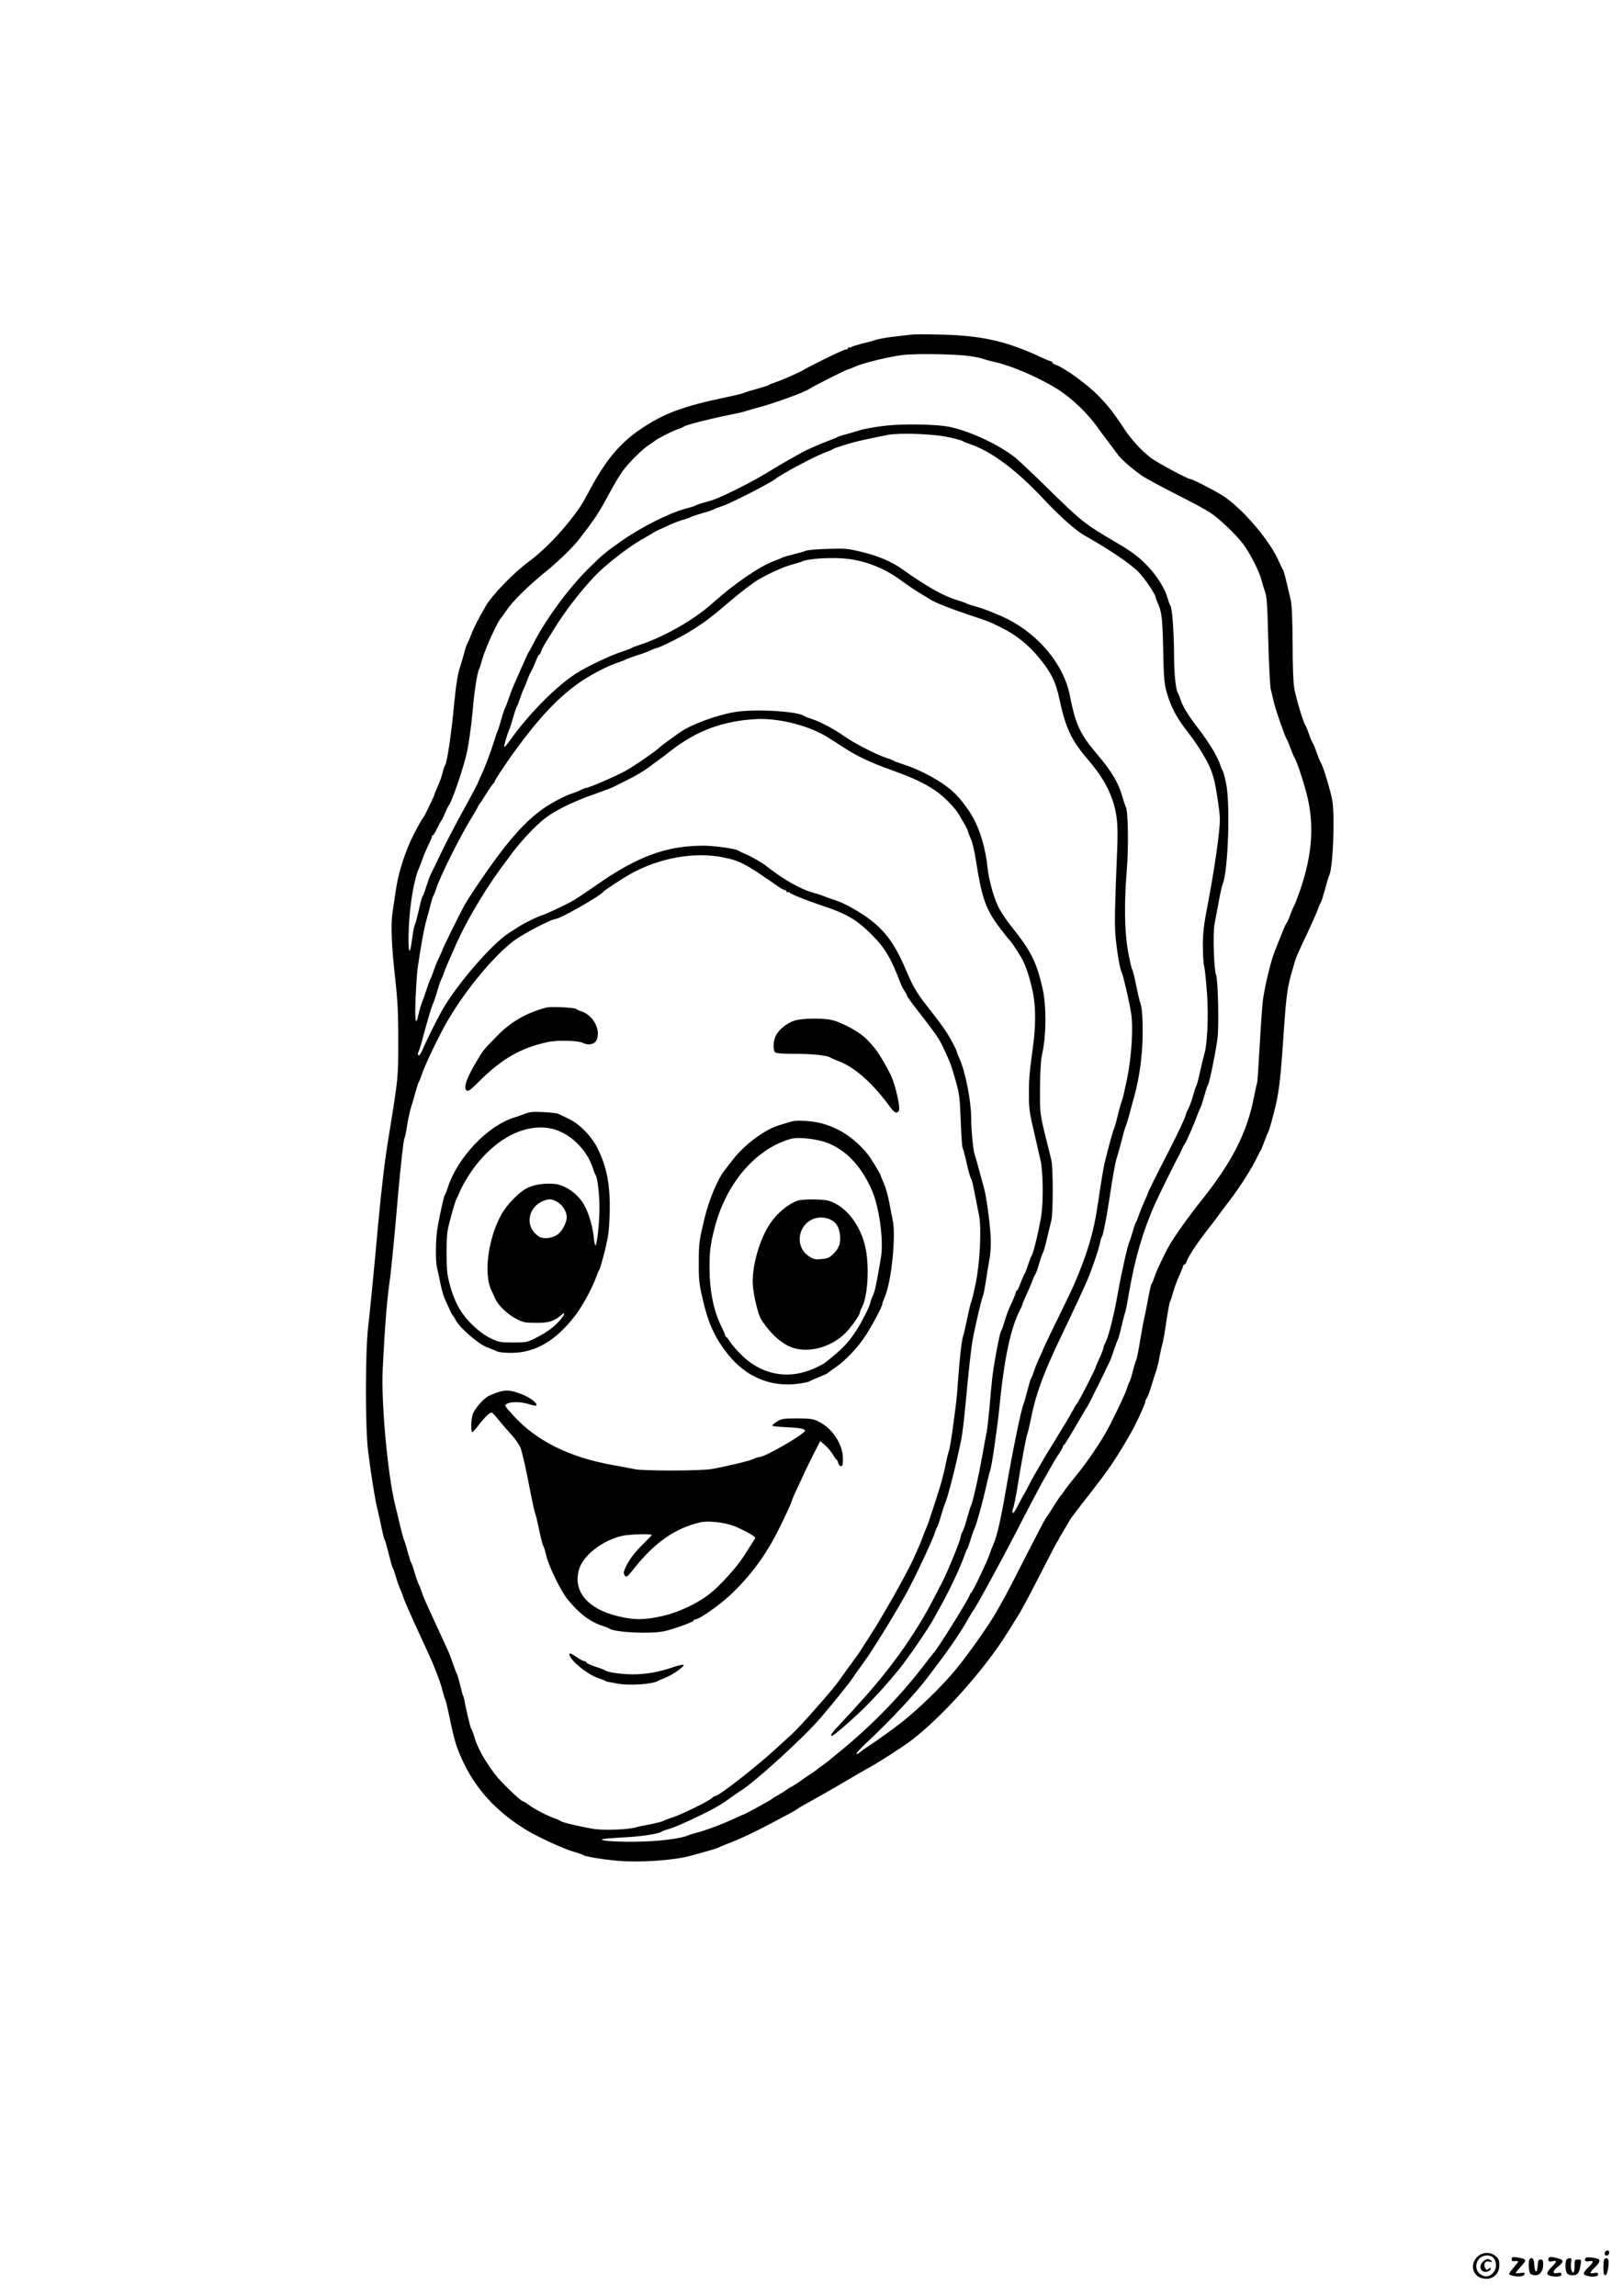 <?xml version="1.0" standalone="no"?>
<!DOCTYPE svg PUBLIC "-//W3C//DTD SVG 20010904//EN"
 "http://www.w3.org/TR/2001/REC-SVG-20010904/DTD/svg10.dtd">
<svg version="1.0" xmlns="http://www.w3.org/2000/svg"
 width="1240pt" height="1754pt" viewBox="0 0 1240 1754"
 preserveAspectRatio="xMidYMid meet">

<g transform="translate(0,1754) scale(0.1,-0.1)"
fill="#000000" stroke="none">
<path d="M6965 14984 c-16 -2 -75 -9 -130 -15 -55 -6 -118 -17 -140 -24 -22
-8 -71 -21 -110 -30 -38 -10 -75 -21 -81 -26 -6 -5 -14 -6 -17 -2 -4 3 -7 1
-7 -5 0 -7 -9 -12 -19 -12 -16 0 -243 -110 -326 -158 -36 -21 -169 -79 -210
-92 -22 -7 -45 -16 -50 -21 -6 -4 -47 -17 -90 -29 -44 -12 -89 -25 -100 -31
-11 -5 -72 -20 -135 -33 -331 -69 -480 -124 -660 -247 -155 -105 -268 -242
-385 -464 -26 -49 -57 -103 -68 -120 -113 -166 -265 -328 -402 -429 -112 -83
-277 -253 -324 -336 -57 -99 -93 -168 -111 -218 -12 -31 -25 -61 -29 -67 -4
-5 -16 -39 -25 -75 -10 -36 -24 -83 -31 -105 -17 -48 -32 -144 -45 -280 -20
-219 -54 -450 -69 -470 -5 -5 -14 -32 -20 -60 -7 -27 -23 -73 -37 -102 -13
-30 -24 -57 -24 -60 0 -10 -81 -177 -89 -183 -6 -5 -38 -61 -68 -120 -65 -126
-119 -294 -138 -425 -8 -55 -20 -134 -26 -175 -14 -96 -8 -252 21 -510 18
-164 23 -259 23 -470 0 -283 -1 -289 -72 -725 -30 -180 -54 -379 -81 -670 -38
-417 -62 -656 -76 -780 -24 -195 -24 -786 -1 -965 25 -195 55 -380 71 -440 8
-30 22 -93 31 -140 10 -47 20 -89 25 -95 4 -5 17 -53 30 -105 13 -52 26 -99
30 -105 4 -5 15 -37 25 -70 9 -33 25 -79 36 -102 10 -23 19 -45 19 -48 0 -10
59 -145 133 -305 19 -41 46 -100 60 -130 48 -104 94 -225 107 -280 7 -30 17
-62 21 -70 5 -8 19 -69 33 -135 33 -163 51 -226 93 -318 101 -227 262 -404
493 -545 88 -54 290 -147 360 -166 36 -10 70 -22 75 -26 17 -12 134 -32 264
-44 168 -15 431 3 557 38 27 8 85 24 129 36 44 12 84 25 90 29 5 4 33 16 60
26 93 33 240 104 410 196 28 14 66 35 85 45 19 11 37 22 40 25 3 3 48 30 100
58 102 57 173 97 315 181 50 30 105 61 123 71 71 37 256 156 330 211 235 177
563 543 737 823 33 53 70 112 82 131 26 40 108 194 217 409 42 83 81 155 86
162 6 7 10 15 10 17 0 3 15 29 33 58 17 29 39 65 47 80 8 15 48 69 88 120 156
200 193 249 242 322 53 79 142 228 170 286 46 92 80 170 80 182 0 8 6 22 14
33 7 11 23 54 35 95 12 41 28 91 35 110 7 19 19 67 25 105 7 39 17 81 21 95 5
14 19 90 30 169 12 79 25 151 30 160 5 9 16 43 25 76 9 33 30 88 46 123 16 35
29 68 29 73 0 5 4 9 9 9 5 0 13 10 17 23 11 35 73 131 149 229 39 50 79 103
90 118 11 16 54 72 95 127 74 96 170 248 207 328 10 22 21 42 24 45 3 3 16 34
29 70 13 36 27 70 31 75 4 6 23 71 42 145 36 139 48 232 67 500 29 426 32 446
80 610 23 82 27 90 110 265 31 66 65 143 75 170 10 28 22 55 26 61 5 6 19 51
33 102 13 50 27 96 30 101 29 46 46 433 26 571 -9 62 -72 273 -89 295 -4 5
-18 39 -31 75 -12 36 -26 70 -31 76 -5 6 -18 37 -29 69 -11 32 -24 63 -29 69
-13 17 -69 203 -82 276 -8 40 -13 174 -13 345 -1 185 -6 297 -14 330 -6 28
-22 91 -33 140 -12 50 -24 92 -28 95 -3 3 -15 28 -27 55 -65 158 -278 409
-429 507 -64 41 -233 128 -249 128 -21 0 -255 126 -305 164 -71 55 -148 139
-202 221 -80 122 -124 178 -205 260 -81 82 -252 205 -314 227 -17 5 -30 14
-30 19 0 5 -4 9 -10 9 -5 0 -42 15 -82 34 -258 120 -450 163 -753 170 -110 3
-213 3 -230 0z m445 -164 c41 -6 84 -15 95 -19 11 -5 54 -17 95 -26 131 -30
333 -117 471 -202 120 -75 243 -193 327 -315 13 -18 45 -62 73 -98 27 -36 59
-78 71 -95 23 -33 118 -115 189 -163 26 -17 138 -78 250 -135 112 -56 229
-119 259 -139 73 -47 201 -168 257 -243 55 -72 125 -211 142 -280 7 -27 17
-59 21 -70 19 -46 22 -85 30 -395 5 -179 13 -343 19 -365 5 -22 17 -69 25
-105 17 -67 83 -257 96 -275 4 -5 17 -36 28 -67 12 -32 26 -66 32 -75 20 -35
62 -160 92 -273 61 -236 46 -462 -49 -740 -20 -58 -40 -110 -44 -115 -4 -6
-18 -37 -30 -70 -12 -33 -25 -62 -29 -65 -4 -3 -19 -36 -34 -75 -16 -38 -42
-104 -58 -145 -28 -70 -68 -235 -88 -360 -5 -30 -16 -185 -25 -344 -9 -160
-18 -293 -20 -297 -3 -3 -13 -52 -24 -107 -53 -273 -166 -496 -402 -792 -99
-124 -207 -276 -245 -343 -40 -71 -101 -200 -114 -242 -7 -22 -16 -45 -21 -51
-5 -5 -18 -62 -29 -125 -12 -63 -25 -130 -30 -149 -5 -19 -18 -93 -30 -164
-11 -71 -25 -136 -29 -145 -5 -9 -17 -47 -26 -86 -10 -38 -21 -74 -25 -80 -4
-5 -15 -33 -24 -62 -17 -50 -124 -271 -167 -343 -72 -120 -160 -244 -240 -340
-25 -30 -54 -68 -65 -85 -10 -16 -22 -33 -26 -36 -5 -3 -31 -41 -58 -85 -27
-43 -54 -85 -60 -91 -6 -7 -72 -133 -147 -280 -75 -148 -148 -289 -162 -314
-14 -26 -37 -66 -50 -90 -57 -106 -212 -328 -326 -469 -103 -126 -288 -306
-421 -410 -65 -50 -178 -132 -229 -165 -33 -21 -70 -47 -82 -58 -13 -11 -26
-17 -30 -14 -3 4 34 44 82 89 170 159 361 362 457 488 162 212 232 312 304
435 25 44 54 91 64 105 26 38 238 428 318 585 39 77 87 169 106 205 19 36 47
88 61 115 14 28 32 59 38 70 7 11 30 52 51 90 22 39 52 89 68 112 15 23 28 46
28 51 0 6 3 12 8 14 7 3 32 43 131 213 22 39 44 75 48 80 9 11 153 302 176
355 8 19 22 60 32 90 10 30 21 60 25 65 4 6 17 53 29 105 13 52 25 102 29 110
3 8 16 74 28 145 44 259 108 477 199 680 30 68 170 350 175 355 3 3 14 25 25
50 11 25 22 47 26 50 8 7 76 162 96 220 9 25 19 50 23 55 4 6 18 46 30 90 12
44 26 85 30 90 10 13 60 255 72 355 12 92 4 445 -11 483 -17 43 -25 322 -12
387 6 30 20 107 32 170 11 63 25 124 30 135 42 95 60 616 26 775 -10 47 -22
89 -26 95 -5 5 -14 28 -21 50 -17 54 -88 171 -164 269 -78 102 -120 170 -136
221 -7 22 -16 45 -20 50 -17 23 -30 151 -30 296 -1 169 -14 355 -28 373 -5 6
-14 31 -21 56 -20 70 -75 161 -141 233 -69 75 -130 122 -245 189 -243 142
-272 165 -510 398 -126 124 -248 239 -270 256 -128 99 -330 194 -490 231 -103
24 -384 28 -527 8 -68 -9 -141 -23 -163 -30 -22 -7 -69 -21 -105 -31 -36 -9
-69 -20 -75 -24 -5 -4 -32 -15 -60 -25 -56 -20 -169 -70 -200 -87 -11 -6 -56
-32 -100 -56 -44 -24 -96 -55 -115 -67 -85 -54 -203 -119 -295 -164 -145 -70
-163 -77 -235 -97 -36 -9 -69 -21 -75 -25 -5 -4 -39 -15 -75 -24 -125 -32
-351 -147 -500 -253 -121 -86 -140 -102 -251 -212 -147 -147 -317 -378 -411
-560 -18 -36 -35 -67 -38 -70 -3 -3 -25 -50 -49 -105 -24 -55 -54 -122 -66
-150 -12 -27 -30 -75 -40 -105 -10 -30 -21 -59 -25 -65 -4 -5 -18 -46 -30 -90
-12 -44 -25 -84 -28 -90 -4 -5 -16 -41 -28 -80 -28 -88 -68 -195 -100 -262
-13 -28 -24 -54 -24 -57 0 -2 -48 -92 -106 -198 -59 -106 -138 -258 -176 -338
-38 -80 -74 -153 -79 -163 -6 -10 -19 -49 -31 -85 -11 -37 -24 -72 -29 -78 -5
-6 -18 -53 -29 -105 -12 -52 -25 -102 -30 -111 -5 -9 -15 -58 -21 -107 -19
-152 -33 -111 -26 77 7 176 40 376 77 457 9 22 23 58 30 79 7 22 26 65 41 97
16 32 29 63 29 68 0 6 3 11 8 11 4 0 18 24 32 53 14 28 28 54 31 57 4 3 17 30
30 60 12 30 26 57 29 60 17 14 98 245 130 372 18 67 41 232 51 348 11 135 35
293 49 318 5 9 16 44 25 77 21 78 120 296 144 315 3 3 18 23 32 45 51 79 167
194 329 325 78 64 191 174 230 225 133 172 151 200 240 365 34 63 79 138 100
165 49 66 145 161 195 194 22 14 42 28 45 31 12 14 138 78 175 90 22 7 45 17
51 22 16 12 182 55 329 85 66 13 127 27 135 30 8 4 53 16 100 29 125 33 363
120 395 144 20 15 261 137 285 145 14 4 43 15 65 25 64 29 273 79 370 89 106
11 398 6 505 -9z m-165 -619 c55 -12 104 -26 110 -30 5 -5 33 -16 60 -25 163
-56 352 -198 559 -419 112 -121 246 -240 306 -274 192 -108 355 -218 418 -282
47 -48 132 -174 132 -195 0 -4 6 -22 14 -39 31 -67 37 -119 42 -322 5 -275 9
-309 39 -400 35 -103 74 -171 161 -282 64 -80 147 -219 167 -278 4 -11 12 -33
17 -50 17 -52 50 -264 50 -323 0 -97 -42 -388 -94 -657 -28 -145 -35 -204 -36
-305 0 -69 4 -141 10 -160 5 -19 15 -114 22 -212 12 -179 2 -390 -22 -464 -5
-16 -19 -74 -31 -129 -12 -55 -25 -104 -29 -110 -4 -5 -15 -39 -25 -75 -9 -35
-26 -80 -36 -99 -10 -20 -19 -40 -19 -44 0 -15 -52 -126 -129 -277 -108 -210
-161 -318 -161 -324 0 -3 -13 -34 -29 -68 -15 -35 -34 -81 -41 -103 -7 -22
-16 -44 -20 -50 -5 -5 -16 -37 -25 -70 -9 -33 -21 -69 -26 -80 -14 -31 -58
-223 -89 -395 -30 -171 -70 -329 -94 -375 -9 -16 -16 -36 -16 -42 0 -7 -13
-42 -30 -78 -16 -36 -30 -68 -30 -71 0 -11 -131 -266 -141 -274 -4 -3 -18 -27
-33 -55 -15 -27 -42 -75 -61 -105 -19 -30 -43 -71 -55 -90 -11 -19 -39 -64
-61 -100 -23 -36 -50 -81 -60 -100 -11 -19 -33 -57 -49 -85 -16 -27 -42 -75
-57 -105 -16 -30 -30 -57 -33 -60 -3 -3 -21 -38 -41 -77 -25 -48 -39 -68 -43
-58 -3 9 -1 23 4 33 5 9 18 73 30 142 32 201 69 403 80 430 5 14 16 61 25 105
35 183 93 344 217 605 82 172 124 261 156 330 16 36 39 85 50 110 31 66 98
259 106 305 4 22 11 45 16 50 7 10 32 132 50 250 33 220 51 318 64 356 8 24
24 82 36 129 11 47 25 94 30 105 5 11 19 56 31 100 11 44 27 103 35 130 40
144 63 317 64 477 1 129 -5 207 -20 243 -4 11 -18 70 -30 130 -12 61 -26 115
-30 120 -5 6 -19 69 -32 140 -27 152 -30 371 -9 620 14 166 10 450 -7 480 -6
11 -18 47 -27 80 -29 104 -81 192 -194 325 -131 155 -163 224 -208 450 -45
229 -230 456 -473 580 -69 35 -189 83 -255 100 -27 7 -54 16 -60 20 -5 4 -37
15 -70 25 -108 33 -228 100 -423 238 -81 58 -186 102 -312 132 -106 25 -127
27 -261 22 -80 -2 -154 -9 -165 -15 -10 -5 -53 -17 -94 -27 -41 -10 -79 -21
-85 -25 -5 -3 -32 -15 -60 -25 -109 -39 -307 -175 -474 -325 -140 -126 -378
-261 -566 -320 -22 -7 -44 -16 -50 -20 -5 -4 -35 -15 -65 -25 -91 -29 -268
-112 -356 -168 -148 -93 -364 -310 -503 -506 -24 -34 -46 -60 -48 -57 -5 5 20
92 37 131 5 11 19 54 31 95 11 41 25 80 29 85 4 6 15 35 25 65 10 30 21 60 25
65 3 6 15 33 25 60 9 28 25 64 35 80 10 17 25 51 35 78 10 26 21 47 25 47 4 0
10 10 14 23 3 12 20 45 38 74 18 28 42 66 53 85 98 163 262 370 376 472 93 83
211 172 294 220 44 25 87 51 95 56 8 6 25 14 37 20 12 5 50 22 85 39 35 16 83
34 108 41 25 7 50 15 55 19 6 4 46 18 90 31 44 12 85 26 90 30 6 4 35 15 65
25 65 21 365 175 405 207 44 36 297 171 375 200 30 11 60 24 65 28 6 5 51 20
100 35 80 24 135 37 320 73 87 17 347 8 460 -17z m-759 -931 c140 -18 280 -76
399 -164 39 -29 102 -72 140 -95 39 -23 77 -47 85 -52 39 -24 158 -71 285
-113 159 -53 154 -50 257 -101 107 -53 197 -124 275 -216 99 -116 139 -194
167 -329 47 -220 91 -314 216 -460 93 -109 149 -198 184 -296 41 -113 50 -198
41 -404 -17 -412 -20 -539 -14 -630 8 -109 34 -272 49 -298 11 -21 58 -221 72
-312 17 -110 4 -326 -30 -495 -17 -83 -35 -162 -41 -175 -6 -14 -20 -63 -31
-110 -11 -47 -25 -94 -30 -105 -8 -17 -36 -119 -70 -255 -8 -34 -27 -144 -55
-335 -31 -206 -78 -362 -180 -600 -9 -22 -66 -140 -126 -263 -60 -122 -109
-225 -109 -228 0 -4 -11 -27 -23 -53 -13 -25 -32 -71 -42 -101 -10 -30 -21
-60 -26 -65 -4 -6 -17 -49 -29 -95 -12 -47 -25 -94 -30 -105 -20 -47 -82 -353
-140 -685 -34 -198 -64 -328 -89 -384 -10 -22 -22 -52 -26 -66 -17 -56 -134
-303 -147 -308 -4 -2 -8 -8 -8 -13 0 -20 -251 -423 -280 -449 -3 -3 -27 -34
-55 -70 -183 -241 -390 -456 -633 -659 -73 -61 -145 -119 -160 -128 -15 -10
-29 -20 -32 -24 -3 -3 -23 -18 -45 -32 -22 -14 -66 -44 -97 -67 -32 -22 -61
-40 -64 -40 -4 0 -21 -11 -38 -24 -17 -12 -47 -31 -66 -41 -19 -10 -37 -21
-40 -25 -5 -7 -210 -120 -218 -120 -2 0 -32 -13 -66 -29 -83 -40 -230 -95
-291 -110 -27 -7 -59 -17 -70 -22 -47 -21 -191 -41 -336 -46 -165 -6 -343 4
-318 17 8 4 77 10 154 14 136 6 276 27 299 44 6 5 34 15 61 22 50 13 292 126
373 175 24 14 67 43 95 63 29 21 64 46 80 55 113 72 480 407 604 552 107 125
214 258 246 305 9 14 39 57 67 95 27 39 54 77 60 85 118 183 189 300 277 455
67 120 211 424 228 485 4 14 11 30 15 35 4 6 18 44 29 85 12 41 26 84 31 95
22 46 92 324 125 495 8 41 21 147 29 235 30 322 46 463 60 536 25 127 66 300
75 317 5 10 16 67 25 127 9 61 21 132 26 158 6 27 10 88 10 135 0 85 -30 324
-50 399 -33 124 -68 250 -73 263 -11 25 -27 189 -27 280 -1 135 -45 356 -90
455 -11 24 -20 47 -20 50 0 13 -50 107 -87 163 -21 31 -72 100 -113 152 -95
119 -129 172 -175 280 -89 212 -155 309 -274 405 -79 63 -207 136 -284 160
-29 9 -65 22 -82 29 -16 7 -52 19 -80 26 -71 19 -177 73 -270 138 -44 31 -82
59 -85 62 -15 16 -121 79 -160 94 -25 10 -50 22 -56 27 -18 15 -183 39 -268
39 -284 0 -505 -81 -821 -302 -82 -58 -172 -117 -200 -131 -78 -40 -201 -97
-210 -97 -13 0 -138 -60 -177 -86 -21 -13 -57 -36 -80 -51 -133 -86 -396 -391
-510 -590 -39 -69 -123 -237 -147 -296 -15 -36 -28 -54 -34 -48 -5 5 -6 15 -1
23 5 7 21 58 35 113 35 130 66 235 78 260 6 11 20 54 32 95 12 41 25 80 29 85
3 6 15 33 24 60 10 28 27 68 37 90 10 22 35 78 55 125 70 160 216 408 333 567
25 33 55 74 66 89 80 113 198 240 280 304 77 59 214 127 366 180 75 27 146 53
156 59 10 5 60 30 112 56 51 25 119 65 150 88 30 23 65 49 77 57 12 8 59 43
103 78 196 152 398 226 651 239 162 8 378 -44 520 -125 25 -14 77 -47 115 -72
125 -84 228 -133 411 -198 147 -53 235 -94 318 -150 68 -45 157 -137 186 -190
8 -15 25 -43 36 -62 12 -19 25 -46 29 -60 4 -14 15 -43 25 -65 10 -22 25 -87
34 -145 48 -306 76 -386 190 -535 33 -44 64 -82 68 -85 9 -7 55 -75 91 -135
34 -57 72 -174 92 -285 18 -99 18 -239 -1 -380 -30 -227 -33 -257 -33 -370 0
-127 3 -144 49 -340 17 -74 35 -153 40 -175 19 -79 22 -305 7 -410 -16 -108
-62 -302 -76 -319 -5 -6 -16 -36 -26 -66 -9 -30 -23 -64 -29 -75 -7 -11 -21
-44 -31 -72 -11 -29 -23 -53 -27 -53 -4 0 -7 -3 -6 -7 1 -8 -20 -60 -52 -128
-10 -22 -26 -67 -35 -100 -10 -33 -21 -65 -26 -71 -11 -13 -59 -268 -69 -369
-5 -44 -14 -141 -20 -215 -7 -74 -16 -157 -21 -185 -6 -27 -21 -111 -34 -185
-28 -157 -71 -346 -84 -375 -6 -11 -19 -55 -31 -97 -11 -43 -27 -90 -35 -105
-8 -15 -15 -34 -15 -41 0 -24 -103 -276 -146 -357 -9 -16 -32 -61 -52 -100
-132 -260 -316 -524 -539 -773 -106 -118 -102 -114 -184 -201 -63 -67 -80 -91
-63 -91 13 0 155 123 249 216 82 81 169 177 257 284 68 82 234 324 274 399 16
29 42 76 58 105 66 120 148 294 177 381 8 22 16 42 20 45 3 3 13 32 23 65 10
33 24 74 32 90 17 39 60 194 89 322 12 56 26 110 30 120 12 31 56 332 71 488
36 368 86 603 158 740 9 17 16 34 16 38 0 4 14 38 31 75 17 36 38 84 45 106 8
22 18 44 23 50 5 6 19 45 31 86 12 41 26 80 30 85 4 6 17 51 28 100 12 50 26
110 33 135 16 57 16 407 1 470 -6 25 -15 63 -21 85 -69 276 -66 258 -65 465 1
140 6 216 18 268 30 137 31 358 2 488 -44 198 -89 290 -229 464 -37 46 -83
112 -101 146 -39 69 -81 218 -91 315 -14 142 -55 283 -111 384 -34 62 -101
150 -146 191 -88 83 -249 172 -398 219 -30 10 -59 21 -65 25 -5 4 -35 15 -65
25 -67 22 -242 112 -307 159 -74 53 -182 111 -243 131 -30 10 -59 21 -65 25
-47 37 -376 56 -530 31 -138 -23 -332 -94 -420 -155 -40 -28 -139 -100 -145
-106 -32 -32 -191 -143 -263 -184 -78 -44 -290 -136 -314 -136 -4 0 -20 -6
-35 -14 -14 -8 -43 -19 -65 -26 -57 -18 -171 -79 -233 -124 -126 -92 -247
-225 -406 -451 -92 -131 -164 -239 -191 -290 -33 -60 -163 -324 -163 -331 0
-3 -11 -27 -23 -53 -13 -25 -32 -71 -42 -101 -10 -30 -21 -59 -25 -65 -4 -5
-17 -41 -30 -80 -12 -38 -28 -83 -35 -100 -7 -16 -19 -56 -26 -87 -23 -106
-31 -65 -24 115 4 94 11 199 16 232 22 158 51 316 69 375 10 36 25 88 31 115
7 28 15 55 19 60 4 6 13 28 20 50 29 95 190 417 281 562 21 34 39 65 39 68 0
3 5 11 10 18 6 7 32 46 57 87 26 41 51 77 55 78 4 2 8 8 8 14 0 7 49 83 112
173 214 303 380 480 563 600 85 55 203 115 270 135 22 7 45 16 50 20 6 4 42
17 80 30 39 12 89 30 112 41 24 10 46 19 49 19 18 0 180 80 254 126 106 65
161 106 299 224 81 70 181 146 221 170 81 48 201 102 254 115 33 9 70 20 81
25 50 25 245 35 361 20z m-958 -2280 c126 -25 167 -47 425 -227 18 -12 38 -22
45 -22 6 -1 12 -6 12 -12 0 -5 4 -8 9 -5 5 4 11 3 13 -2 3 -9 130 -60 223 -91
209 -68 288 -113 405 -231 103 -103 146 -176 220 -370 7 -19 22 -47 32 -62 10
-14 18 -30 18 -35 0 -4 24 -38 53 -76 174 -224 191 -249 225 -322 50 -106 62
-138 92 -245 30 -105 33 -133 40 -311 4 -108 10 -202 15 -208 4 -7 18 -60 31
-119 13 -58 28 -110 33 -116 8 -10 17 -53 62 -286 18 -96 6 -347 -24 -500 -15
-74 -31 -144 -37 -155 -5 -11 -18 -67 -30 -125 -12 -58 -25 -116 -30 -130 -12
-31 -27 -163 -40 -340 -11 -153 -13 -168 -41 -373 -11 -81 -24 -158 -29 -170
-5 -12 -16 -58 -25 -102 -8 -44 -27 -118 -41 -165 -42 -135 -94 -293 -104
-315 -5 -11 -19 -45 -30 -75 -11 -30 -25 -64 -30 -75 -5 -11 -23 -51 -40 -90
-29 -66 -141 -272 -222 -408 -20 -34 -46 -78 -57 -97 -18 -29 -98 -155 -143
-224 -7 -10 -40 -55 -73 -100 -33 -45 -67 -92 -76 -106 -34 -52 -294 -348
-357 -405 -36 -33 -98 -89 -137 -125 -150 -137 -425 -350 -451 -350 -4 0 -15
-6 -23 -14 -29 -26 -228 -124 -298 -147 -37 -12 -73 -26 -78 -30 -6 -4 -51
-15 -100 -25 -50 -9 -97 -19 -105 -22 -48 -17 -234 -25 -315 -14 -88 13 -244
49 -259 60 -6 5 -33 17 -61 27 -57 21 -145 68 -191 102 -17 13 -34 23 -39 23
-15 0 -173 152 -212 205 -85 114 -134 202 -160 290 -8 28 -19 55 -23 60 -7 8
-45 172 -54 227 -1 7 -4 18 -7 23 -4 6 -14 44 -24 85 -10 41 -21 80 -25 85 -4
6 -15 35 -25 65 -10 30 -28 79 -41 108 -60 131 -78 171 -104 227 -61 130 -88
192 -100 230 -7 22 -16 45 -20 50 -4 6 -18 44 -30 85 -12 41 -25 80 -30 85 -4
6 -15 42 -25 80 -10 39 -22 78 -27 88 -5 9 -19 63 -33 120 -13 56 -28 120 -34
142 -58 228 -110 787 -97 1050 16 322 33 535 56 690 9 65 40 384 60 625 20
228 43 435 50 445 4 6 13 48 20 95 7 47 21 110 30 140 10 30 26 84 35 120 10
36 21 70 25 75 4 6 13 28 20 50 25 78 141 320 207 430 141 238 356 494 505
603 69 51 283 162 312 162 33 0 341 175 366 208 10 13 126 89 200 132 224 127
496 176 718 130z"/>
<path d="M4175 9844 c-153 -41 -269 -107 -375 -215 -102 -104 -107 -109 -152
-185 -81 -133 -109 -212 -84 -233 13 -11 28 0 95 67 176 175 318 257 526 302
70 16 232 12 267 -6 42 -22 91 -12 106 22 35 76 -27 192 -118 219 -14 4 -31
12 -38 18 -14 11 -194 19 -227 11z"/>
<path d="M6068 9743 c-58 -19 -120 -70 -142 -117 -19 -40 -21 -107 -4 -124 8
-8 57 -12 153 -12 133 0 247 -12 270 -29 6 -4 32 -16 59 -26 124 -45 263 -168
395 -349 34 -47 51 -55 68 -33 15 18 -23 189 -58 267 -31 66 -91 170 -119 204
-50 62 -77 89 -114 116 -67 48 -167 97 -224 109 -76 16 -228 13 -284 -6z"/>
<path d="M4050 9044 c-14 -3 -34 -9 -45 -14 -11 -5 -45 -16 -75 -26 -205 -63
-437 -308 -510 -539 -7 -22 -16 -44 -20 -50 -8 -10 -29 -102 -55 -239 -17 -88
-20 -270 -5 -325 5 -20 16 -70 24 -112 8 -42 24 -98 36 -125 47 -104 54 -119
61 -124 3 -3 13 -19 22 -36 29 -56 170 -179 234 -204 32 -12 69 -27 82 -33 13
-7 63 -12 110 -11 185 1 342 95 492 293 52 70 125 204 154 286 10 28 22 55 26
60 4 6 22 69 40 140 27 111 33 153 37 285 6 213 -21 357 -94 501 -45 91 -139
186 -220 223 -32 15 -67 32 -77 37 -20 11 -179 20 -217 13z m162 -125 c139
-30 272 -158 318 -304 7 -22 16 -44 20 -50 15 -20 30 -145 30 -251 0 -111 -17
-272 -30 -287 -4 -5 -10 25 -14 65 -10 97 -48 212 -90 271 -44 62 -115 112
-179 128 -67 16 -173 6 -233 -23 -65 -30 -161 -128 -205 -208 -100 -182 -135
-451 -75 -576 7 -16 22 -46 31 -67 24 -52 94 -118 162 -153 52 -26 68 -29 153
-29 97 0 132 12 193 63 32 27 18 -6 -19 -48 -47 -52 -102 -91 -184 -132 -61
-31 -72 -33 -170 -33 -99 0 -109 2 -175 34 -93 46 -201 154 -249 249 -34 68
-60 146 -76 232 -11 58 -11 282 0 340 11 63 59 232 69 244 4 6 14 27 21 46 7
19 29 62 49 95 168 285 428 442 653 394z m35 -554 c48 -24 83 -76 83 -123 0
-41 -35 -107 -70 -132 -37 -26 -95 -36 -132 -21 -14 5 -39 26 -54 46 -55 73
-26 180 61 224 49 24 73 26 112 6z"/>
<path d="M6035 8970 c-11 -4 -46 -15 -78 -24 -113 -33 -265 -146 -358 -264
-33 -43 -63 -81 -67 -87 -50 -64 -116 -224 -149 -360 -42 -176 -44 -190 -44
-341 -1 -131 3 -165 30 -279 42 -185 94 -297 194 -422 136 -170 323 -249 528
-224 45 6 87 14 93 19 6 4 38 19 71 32 33 13 62 26 65 29 3 3 31 23 62 45 74
49 177 158 234 248 51 79 124 217 124 234 0 6 9 31 19 55 52 116 88 472 61
591 -5 24 -17 84 -26 133 -9 50 -27 114 -40 143 -13 29 -24 56 -24 59 0 11
-78 139 -102 168 -103 123 -212 196 -351 234 -79 21 -203 27 -242 11z m260
-151 c157 -51 280 -175 366 -370 57 -131 91 -383 70 -513 -35 -206 -45 -255
-62 -293 -11 -23 -19 -47 -19 -52 0 -18 -62 -143 -99 -201 -70 -108 -106 -147
-248 -260 -6 -5 -35 -21 -65 -35 -204 -99 -418 -62 -577 99 -35 34 -72 78 -84
97 -12 19 -25 36 -29 37 -5 2 -8 8 -8 13 0 6 -14 38 -31 72 -57 116 -88 268
-88 442 0 131 6 177 38 302 81 321 287 577 538 669 59 21 79 24 151 19 46 -3
112 -15 147 -26z"/>
<path d="M6090 8367 c-71 -26 -154 -95 -205 -172 -79 -115 -138 -317 -134
-454 2 -81 39 -238 64 -279 72 -113 166 -196 251 -220 128 -37 289 11 395 117
41 41 109 138 109 155 0 6 7 25 16 41 42 80 56 287 30 436 -29 160 -124 302
-241 359 -41 21 -67 25 -150 28 -64 1 -113 -3 -135 -11z m253 -142 c48 -23 70
-61 75 -125 5 -64 -9 -98 -57 -144 -24 -23 -42 -30 -86 -34 -47 -4 -61 -1 -94
21 -132 88 -68 295 92 297 22 0 53 -7 70 -15z"/>
<path d="M3804 6905 c-22 -7 -54 -20 -71 -29 -43 -22 -111 -102 -123 -145 -12
-43 -13 -131 -2 -131 4 0 26 23 47 52 46 59 85 98 100 98 6 0 28 -23 50 -51
22 -27 67 -80 100 -116 33 -36 65 -82 72 -103 16 -47 47 -185 79 -355 14 -71
29 -139 34 -150 5 -11 18 -67 30 -125 12 -58 25 -109 29 -115 5 -5 16 -41 25
-80 21 -85 112 -271 164 -334 87 -107 174 -172 267 -201 22 -7 45 -16 50 -20
39 -30 319 -43 422 -20 71 16 223 71 223 81 0 5 6 9 13 9 28 0 180 105 262
182 154 144 271 301 368 493 54 107 107 221 107 231 0 4 9 25 19 48 11 23 39
83 63 135 23 52 64 135 89 184 l46 89 40 -35 c22 -20 48 -52 58 -71 11 -20 23
-36 26 -36 4 0 10 -11 13 -25 4 -14 13 -25 21 -25 12 0 15 13 15 58 0 109 -80
231 -186 283 -43 21 -63 24 -164 24 -103 0 -119 -2 -152 -23 -21 -13 -38 -27
-38 -32 0 -4 48 -10 108 -12 103 -5 142 -12 142 -27 0 -24 -305 -201 -347
-201 -8 0 -29 -7 -47 -15 -32 -15 -203 -56 -321 -77 -81 -14 -515 -15 -585 -1
-30 6 -107 21 -170 32 -333 60 -583 185 -759 379 -68 75 -69 77 -48 89 31 17
110 16 168 -3 27 -9 53 -14 56 -10 15 15 -53 66 -122 90 -80 29 -110 30 -171
11z m1801 -1021 c62 -23 165 -79 165 -90 0 -5 -10 -21 -83 -135 -60 -94 -187
-233 -270 -298 -98 -75 -237 -139 -359 -166 -140 -31 -213 -31 -340 0 -232 57
-342 192 -294 357 31 108 184 225 334 257 51 11 222 16 222 6 0 -2 -31 -35
-69 -72 -68 -67 -111 -126 -137 -188 -11 -27 -11 -35 0 -50 12 -17 18 -12 72
56 159 199 312 305 504 350 59 14 179 1 255 -27z"/>
<path d="M4350 4904 c0 -43 139 -157 225 -184 22 -7 45 -16 50 -20 6 -4 17 -8
25 -8 8 -1 35 -6 60 -11 84 -19 271 -8 318 19 9 5 35 17 57 25 55 22 147 87
137 97 -4 4 -41 -4 -82 -18 -104 -36 -200 -53 -301 -54 -85 0 -195 15 -214 30
-5 4 -40 17 -77 29 -38 13 -68 27 -68 32 0 5 -6 9 -13 9 -8 0 -34 13 -58 30
-43 29 -59 36 -59 24z"/>
<path d="M12267 343 c-4 -3 -7 -12 -7 -20 0 -17 26 -17 33 1 8 21 -11 35 -26
19z"/>
<path d="M11292 305 c-60 -50 -47 -142 22 -165 77 -25 141 19 141 97 0 37 -5
49 -28 69 -39 33 -95 33 -135 -1z m122 -17 c24 -34 20 -85 -9 -113 -30 -30
-64 -32 -99 -4 -34 27 -36 82 -4 116 29 32 91 32 112 1z"/>
<path d="M11336 269 c-31 -25 -34 -64 -6 -79 22 -12 60 2 60 22 0 6 -6 6 -16
-3 -13 -10 -17 -10 -25 2 -19 31 -4 61 27 53 29 -7 31 1 5 15 -14 8 -25 6 -45
-10z"/>
<path d="M11550 291 c0 -6 0 -14 0 -18 1 -5 12 -7 25 -5 33 5 31 -3 -10 -49
-19 -22 -35 -43 -35 -49 0 -11 58 -23 90 -18 13 1 26 9 28 17 4 11 -3 13 -32
8 -20 -3 -36 -3 -36 0 0 3 19 26 41 51 47 50 44 56 -29 68 -29 4 -42 3 -42 -5z"/>
<path d="M11830 280 c0 -16 5 -19 30 -13 39 7 38 0 -5 -44 -41 -42 -44 -58
-12 -67 44 -12 87 -7 87 10 0 13 -7 15 -30 11 -42 -9 -40 15 5 50 45 36 44 50
-2 62 -56 16 -73 14 -73 -9z"/>
<path d="M12117 294 c-18 -19 -6 -33 23 -27 39 7 38 -5 -5 -47 -41 -39 -44
-55 -12 -64 44 -12 87 -7 87 10 0 13 -7 15 -30 11 -39 -8 -38 1 5 43 34 33 43
54 28 63 -16 10 -89 18 -96 11z"/>
<path d="M11687 283 c-12 -11 -8 -98 5 -111 7 -7 24 -12 39 -12 36 0 59 33 59
82 0 31 -4 38 -19 38 -17 0 -20 -8 -23 -47 -4 -63 -22 -57 -26 7 -3 47 -16 63
-35 43z"/>
<path d="M11966 274 c-9 -24 -7 -73 4 -95 7 -13 21 -19 45 -19 39 0 51 15 61
79 6 39 5 41 -20 41 -25 0 -26 -3 -26 -50 0 -27 -4 -50 -10 -50 -14 0 -23 46
-16 80 4 25 2 30 -13 30 -10 0 -22 -7 -25 -16z"/>
<path d="M12257 283 c-4 -3 -7 -33 -7 -65 0 -42 4 -58 14 -58 13 0 26 48 26
103 0 25 -17 36 -33 20z"/>
</g>
</svg>
